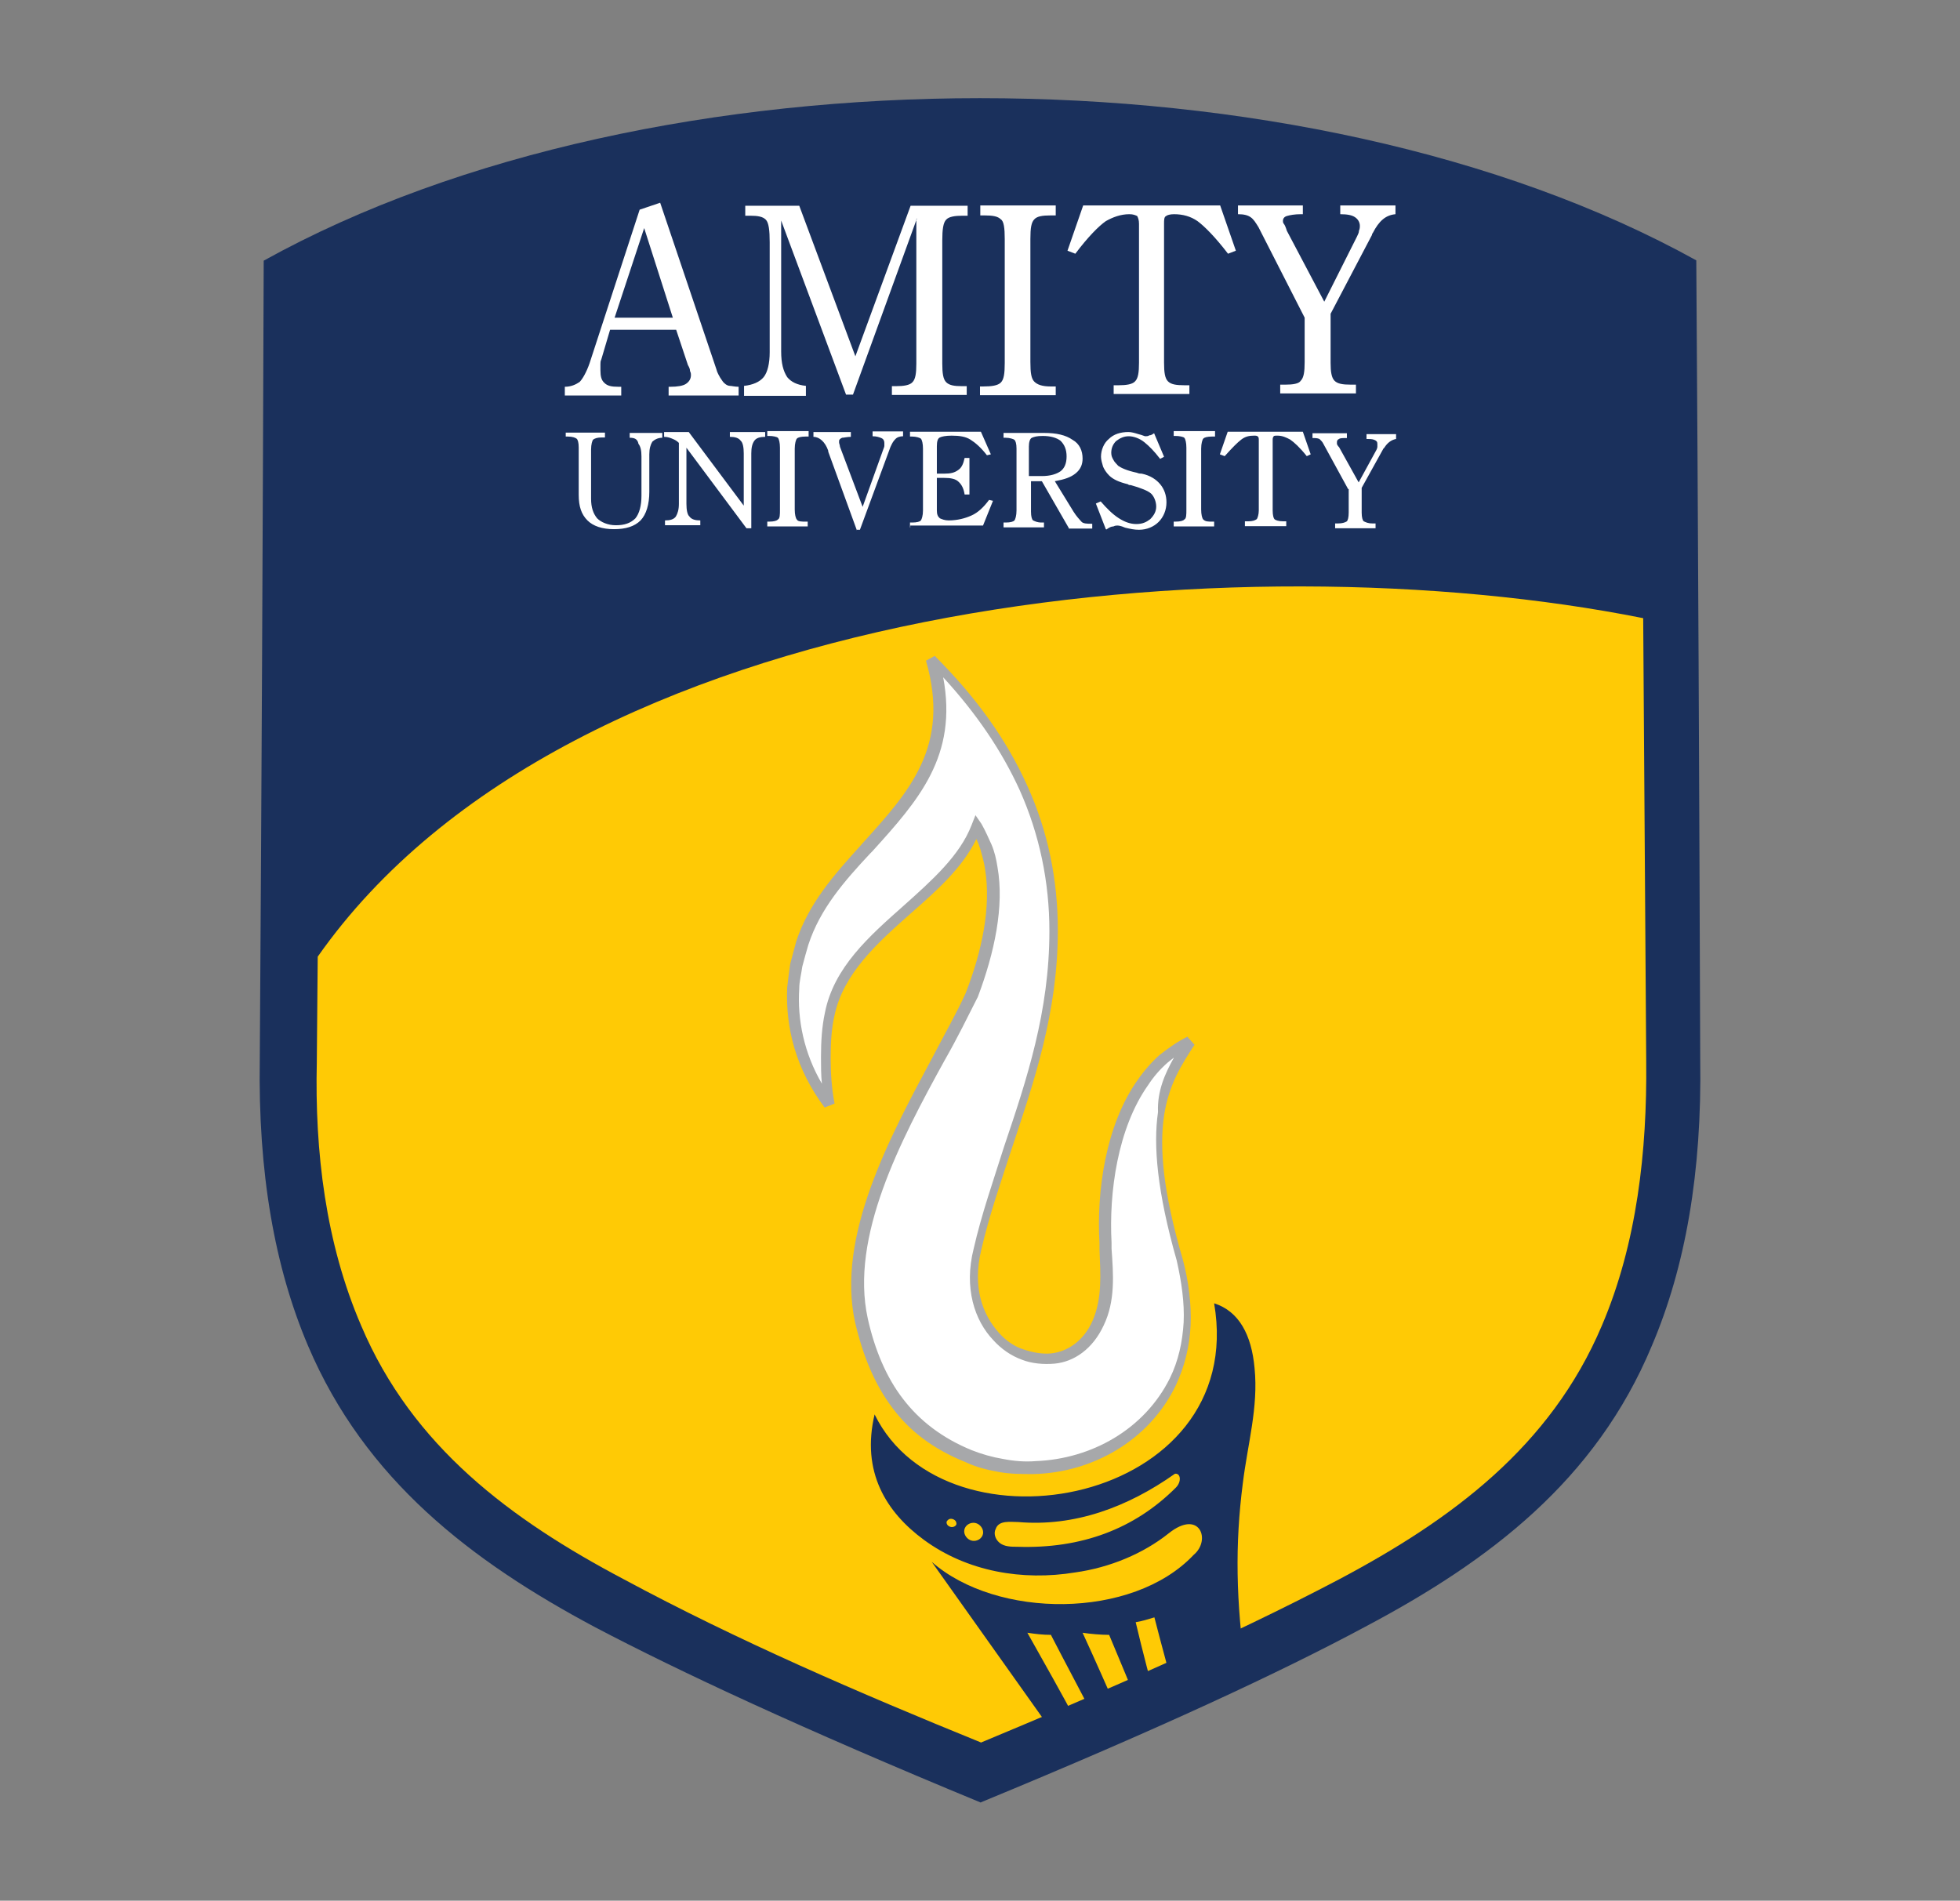 <svg viewBox="0 0 64.96 63" xmlns="http://www.w3.org/2000/svg" data-name="Layer 1" id="Layer_1">
  <rect x="0" y="0" width="64.96" height="63" fill="#808080" stroke="none"/>
  <defs>
    <style>
      .cls-1 {
        fill: #ffca05;
      }

      .cls-1, .cls-2, .cls-3, .cls-4 {
        fill-rule: evenodd;
      }

      .cls-2 {
        fill: #1a305c;
      }

      .cls-3 {
        fill: #fff;
      }

      .cls-4 {
        fill: #a7a8aa;
      }
    </style>
  </defs>
  <path d="M32.51,59.74c5.94-2.45,9.98-4.34,12.72-5.81,4.14-2.19,7.66-4.86,9.52-9.33,1.11-2.61,1.66-5.74,1.6-9.49-.03-8.84-.07-17.64-.13-26.48C43.27,1.46,21.68,1.46,8.74,8.64c-.03,8.84-.07,17.64-.13,26.48-.06,3.75.49,6.88,1.6,9.49,1.89,4.44,5.41,7.14,9.52,9.33,2.8,1.47,6.85,3.36,12.78,5.81" class="cls-2"></path>
  <path d="M20.38,10.53h1.92l-.95-2.97-.98,2.97ZM18.72,13.11v-.29c.2,0,.36-.07.49-.16.1-.1.23-.33.33-.62l1.66-5.09.68-.23,1.86,5.51c.03.13.1.23.13.29.07.1.1.16.16.2.03.03.1.07.16.07s.16.03.29.03v.29h-2.32v-.29h.06c.23,0,.42-.03.52-.1.1-.07.16-.16.16-.29,0-.03,0-.07-.03-.13,0-.07-.03-.13-.07-.2l-.39-1.17h-2.19l-.29.98c-.03.07-.03.1-.03.16v.2c0,.2.03.33.13.42.1.1.23.13.46.13h.1v.29h-1.89ZM30.39,7.24l-2.12,5.84h-.23l-2.15-5.77v4.34c0,.39.07.65.2.85.13.16.33.26.62.29v.33h-2.05v-.33c.29-.03.52-.13.65-.29.13-.16.2-.46.2-.82v-3.65c0-.39-.03-.65-.13-.75-.1-.1-.26-.13-.52-.13h-.16v-.33h1.79l1.86,4.99,1.83-4.99h1.89v.33h-.16c-.26,0-.46.03-.55.13-.1.1-.13.33-.13.69v4.08c0,.33.03.52.13.62.1.1.26.13.52.13h.16v.29h-2.48v-.29h.13c.26,0,.46-.03.55-.13.1-.1.13-.29.13-.62v-4.79h.03ZM34.99,6.81v.33h-.16c-.29,0-.46.03-.55.13-.1.1-.13.29-.13.65v4.08c0,.36.03.55.13.65.1.1.26.16.55.16h.16v.29h-2.51v-.29h.1c.29,0,.49-.03.59-.13.1-.1.13-.29.13-.65v-4.11c0-.36-.03-.59-.13-.65-.1-.1-.26-.13-.55-.13h-.13v-.33h2.51ZM40.44,6.81l.52,1.5-.26.1c-.42-.55-.78-.91-1.01-1.08-.23-.16-.49-.23-.78-.23-.13,0-.23.03-.26.06-.07.03-.07.13-.07.26v4.6c0,.33.03.52.13.62.1.1.26.13.55.13h.16v.29h-2.51v-.29h.16c.26,0,.46-.03.55-.13.1-.1.13-.29.13-.62v-4.6c0-.13-.03-.2-.06-.26-.07-.03-.13-.06-.26-.06-.29,0-.55.1-.78.23-.23.16-.59.52-1.01,1.08l-.26-.1.52-1.5h4.53ZM43.24,10.53l-1.53-3c-.1-.16-.16-.26-.26-.33-.1-.07-.23-.1-.42-.1v-.29h2.15v.29h-.07c-.2,0-.36.03-.46.06-.1.03-.13.1-.13.16,0,.03,0,.06.03.1.03.03.07.13.1.23l1.24,2.35,1.08-2.15c.03-.07.07-.13.07-.2.03-.07.03-.13.03-.16,0-.13-.07-.23-.16-.29-.1-.07-.26-.1-.49-.1v-.29h1.83v.29c-.33.03-.55.23-.75.62-.03.03-.03.07-.03.07l-1.37,2.61v1.63c0,.29.03.49.13.59.1.1.26.13.55.13h.16v.29h-2.51v-.29h.16c.26,0,.46-.03.52-.13.1-.1.13-.29.13-.62v-1.47Z" class="cls-3"></path>
  <path d="M20.87,14.51v-.16h1.08v.16c-.16,0-.26.07-.33.13-.06.1-.1.23-.1.42v1.24c0,.42-.1.75-.29.95-.2.2-.49.29-.88.29s-.69-.1-.88-.29c-.2-.2-.29-.46-.29-.85v-1.57c0-.16-.03-.26-.07-.29s-.13-.07-.29-.07h-.07v-.13h1.3v.16h-.1c-.16,0-.23.03-.29.07-.03.03-.07.16-.07.33v1.63c0,.29.07.49.2.65.13.13.36.23.62.23.29,0,.49-.07.65-.23.13-.16.2-.42.2-.75v-1.3c0-.2-.03-.33-.1-.42-.03-.16-.13-.2-.29-.2M22.82,14.31l1.83,2.45v-1.73c0-.2-.03-.36-.1-.42-.07-.1-.2-.13-.36-.13v-.16h1.17v.16c-.16,0-.29.03-.36.13-.07.1-.1.23-.1.42v2.48h-.16l-1.99-2.67v1.86c0,.2.03.36.1.42.07.1.2.13.36.13v.16h-1.17v-.16c.16,0,.29-.03.36-.13.06-.1.1-.23.1-.42v-2.02c-.07-.07-.13-.1-.2-.13-.07-.03-.16-.07-.29-.07v-.16h.82ZM26.8,14.31v.16h-.1c-.16,0-.26.03-.29.07-.03.03-.07.16-.07.33v2.02c0,.16.03.29.07.33.03.07.16.07.29.07h.07v.16h-1.34v-.16h.06c.16,0,.26-.03.29-.07.07-.03.07-.16.07-.33v-2.05c0-.16-.03-.29-.07-.33-.03-.03-.16-.06-.29-.06h-.06v-.16h1.37v.03ZM28.4,17.58l-.95-2.61v-.03c-.1-.29-.29-.46-.49-.46v-.16h1.24v.16c-.13,0-.23.03-.29.03-.07.03-.1.07-.1.1v.07s.03.1.03.13l.75,1.99.69-1.92s.03-.07.03-.1v-.1c0-.07-.03-.13-.1-.16-.07-.03-.16-.06-.29-.06v-.16h1.01v.16c-.1,0-.2.03-.26.1-.07.07-.1.13-.16.26l-1.01,2.74h-.1v.03ZM30.16,17.48v-.16h.07c.16,0,.26-.03.29-.07s.07-.16.07-.33v-2.05c0-.16-.03-.29-.07-.33-.03-.03-.16-.07-.29-.07h-.07v-.16h2.35l.33.75-.13.03c-.2-.26-.39-.42-.55-.52-.16-.1-.36-.13-.62-.13-.2,0-.33.03-.39.06-.07.03-.1.13-.1.29v.91h.23c.23,0,.36-.03.49-.13.1-.07.16-.2.2-.39h.16v1.21h-.16c-.03-.2-.1-.33-.2-.42-.1-.1-.26-.13-.49-.13h-.23v1.08c0,.13.03.2.1.26.07.03.16.07.29.07.29,0,.55-.07.75-.16.23-.1.42-.29.59-.52l.13.03-.33.82h-2.41v.07ZM35.41,17.48l-.88-1.53h-.36v1.01c0,.16.03.26.07.29.07.03.13.07.29.07h.07v.16h-1.34v-.16h.07c.16,0,.26-.03.29-.07.03-.03.07-.16.07-.33v-2.05c0-.16-.03-.26-.07-.29-.03-.03-.16-.07-.29-.07h-.07v-.16h1.34c.42,0,.72.07.95.23.23.13.33.36.33.62,0,.2-.07.36-.23.49-.16.13-.36.2-.69.26l.62,1.01c.1.16.2.26.26.33.06.07.2.07.33.07h.03v.16h-.78v-.03ZM34.17,15.78h.36c.29,0,.49-.07.62-.16.13-.1.2-.26.2-.49s-.07-.39-.2-.52c-.13-.1-.33-.16-.59-.16-.2,0-.29.03-.36.06-.07.03-.1.16-.1.29v.98h.07ZM36.65,17.54l-.33-.85.16-.07c.2.23.39.42.59.55.2.13.39.2.59.2s.33-.06.46-.16c.13-.13.2-.26.2-.42s-.07-.33-.16-.42c-.1-.1-.36-.2-.68-.29-.03,0-.07,0-.1-.03-.29-.07-.49-.16-.62-.29-.1-.1-.16-.2-.2-.29-.03-.1-.07-.23-.07-.33,0-.23.1-.46.26-.59.16-.16.39-.23.65-.23.1,0,.2.03.33.07.13.03.2.07.23.07s.1,0,.13-.03c.06,0,.1-.03.16-.07l.33.78-.13.07c-.2-.26-.36-.42-.52-.55-.16-.13-.36-.2-.52-.2s-.29.06-.42.16c-.1.1-.16.23-.16.39,0,.1.03.16.07.23.03.07.1.13.16.2.1.07.29.16.62.23.06.03.13.03.16.03.29.06.49.2.62.36.13.16.2.36.2.59,0,.26-.1.49-.26.65-.16.16-.39.26-.65.26-.16,0-.29-.03-.46-.07-.16-.07-.23-.07-.26-.07s-.07,0-.13.03c-.07,0-.13.03-.23.1M40.27,14.31v.16h-.1c-.16,0-.26.03-.29.07-.03.03-.07.16-.07.33v2.02c0,.16.03.29.07.33.07.07.16.07.29.07h.07v.16h-1.34v-.16h.06c.16,0,.26-.03.29-.07.07-.03.07-.16.07-.33v-2.05c0-.16-.03-.29-.07-.33-.03-.03-.16-.06-.29-.06h-.06v-.16h1.37v.03ZM43.18,14.31l.26.75-.13.06c-.23-.29-.42-.46-.55-.55-.13-.07-.26-.13-.42-.13-.07,0-.13,0-.13.03-.03.03-.03.07-.03.13v2.32c0,.16.03.26.06.29.03.03.13.07.29.07h.1v.16h-1.37v-.16h.1c.16,0,.23-.03.29-.07.03-.03.07-.16.07-.29v-2.32c0-.07,0-.1-.03-.13-.03-.03-.07-.03-.13-.03-.16,0-.29.03-.42.13-.13.1-.29.26-.55.55l-.16-.06.26-.75h2.51ZM44.68,16.21l-.82-1.5c-.03-.07-.1-.13-.13-.16-.07-.03-.13-.03-.23-.03v-.16h1.14v.16h-.03c-.1,0-.2,0-.23.03q-.07.03-.07.1v.07s.03.07.07.1l.65,1.17.59-1.08s.03-.06.03-.1v-.1c0-.07-.03-.1-.1-.13-.07-.03-.16-.03-.26-.03v-.16h.98v.16c-.16.03-.29.13-.39.29t-.03.03l-.72,1.3v.82c0,.16.03.26.07.29.07.03.13.07.29.07h.1v.16h-1.34v-.16h.1c.13,0,.23-.03.29-.07.03-.03.06-.13.06-.29v-.78" class="cls-3"></path>
  <path d="M32.51,57.76c3.98-1.66,8.09-3.42,11.87-5.41,3.75-1.99,7.01-4.4,8.71-8.41,1.17-2.74,1.5-5.81,1.47-8.74v-.03l-.1-14.68c-13.37-2.67-35.55-.72-43.93,11.22l-.03,3.46v.03c-.07,2.97.29,6,1.47,8.74,1.7,4.01,4.96,6.43,8.71,8.41,3.75,2.02,7.83,3.78,11.84,5.41" class="cls-1"></path>
  <path d="M28.99,46.89c2.38,4.83,12.39,2.97,11.25-3.69.82.26,1.24,1.04,1.34,2.15.13,1.3-.23,2.51-.39,3.82-.26,2.02-.23,3.91.1,6.23-.65.42-1.47.78-2.28,1.08-.23-.95-.52-1.96-.75-2.87-.2.06-.42.13-.62.16.23.98.49,1.96.75,2.9-.2.06-.36.1-.55.13-.36-.88-.72-1.76-1.08-2.61-.26,0-.62-.03-.88-.07.42.91.85,1.89,1.27,2.84-.29.03-.55.1-.82.1-.49-.95-1.01-1.92-1.5-2.87-.26,0-.52-.03-.78-.07.55.98,1.14,2.02,1.66,3h.03c-.39,0-.78,0-1.11-.07l-3.75-5.28c2.15,1.89,6.65,1.92,8.68-.23.59-.49.2-1.53-.82-.72-.85.68-1.96,1.14-3.1,1.3-1.76.29-3.59-.03-5.02-1.08-1.24-.91-2.09-2.25-1.63-4.17M31.57,50.35c.1.03.13.1.13.16s-.1.13-.2.1c-.1-.03-.13-.1-.13-.16.03-.07.1-.13.2-.1M32.32,50.48c.16.03.29.2.26.36-.03.16-.2.26-.36.23-.16-.03-.29-.2-.26-.36.03-.16.2-.26.36-.23M33,50.68c-.07.13-.03.33.13.46.16.13.39.13.59.13,2.12.07,3.88-.59,5.25-1.96.2-.2.16-.49-.03-.46-1.57,1.11-3.33,1.76-5.19,1.6-.26,0-.65-.07-.75.23" class="cls-2"></path>
  <path d="M39.46,34.53c-2.28,1.04-2.94,4.34-2.8,6.69.07.88.16,1.79-.23,2.64-1.08,2.45-4.83.95-4.01-2.45.82-3.42,2.51-6.52,2.54-10.57,0-3.33-1.34-6.29-4.04-8.97.85,2.94-.55,4.47-2.15,6.23-.88.98-1.76,1.89-2.15,3.16-.59,1.73-.39,3.65.88,5.35-.13-1.08-.16-2.09,0-3,.55-2.64,4.01-3.88,4.86-6.2.91,1.47.62,3.59-.16,5.58-1.47,3.07-4.44,7.24-3.65,10.79.46,2.15,1.53,3.69,3.55,4.5,2.48,1.01,5.54,0,6.75-2.48.59-1.21.62-2.58.23-4.04-1.34-4.5-.52-5.94.39-7.24" class="cls-3"></path>
  <path d="M39.36,34.37h0l.23.26c-.42.65-.85,1.3-1.01,2.35-.16,1.08-.03,2.54.62,4.76.2.75.29,1.5.26,2.19s-.2,1.37-.49,1.99c-.88,1.83-2.77,2.9-4.73,2.94-.39,0-.75,0-1.14-.07-.39-.07-.75-.16-1.11-.33-1.04-.42-1.83-1.01-2.41-1.79-.59-.78-.98-1.73-1.24-2.84-.62-2.84,1.11-6.07,2.58-8.81.39-.75.78-1.43,1.08-2.09.55-1.4.85-2.87.65-4.11-.03-.23-.1-.46-.16-.68-.03-.1-.07-.2-.13-.33-.46.95-1.3,1.7-2.19,2.48-1.11.98-2.22,1.99-2.51,3.36-.1.42-.13.91-.13,1.4s.03,1.01.13,1.53l-.33.13c-.95-1.27-1.3-2.64-1.24-3.98.03-.26.06-.52.1-.78.07-.26.13-.49.2-.75.42-1.27,1.27-2.22,2.12-3.16l.06-.07c1.57-1.73,2.94-3.23,2.12-6.07l.29-.16c1.37,1.37,2.38,2.77,3.07,4.31.68,1.5,1.01,3.1,1.01,4.79,0,2.71-.78,4.99-1.53,7.24-.36,1.11-.75,2.22-1.01,3.36-.29,1.21.03,2.12.59,2.74.23.26.52.46.82.55.29.1.62.16.91.13.55-.06,1.08-.42,1.37-1.08.33-.75.26-1.57.23-2.38v-.2c-.1-1.7.2-3.91,1.27-5.41.2-.29.46-.59.72-.82.33-.26.62-.46.95-.62M38.9,35.06c-.07.06-.13.1-.2.16-.26.23-.46.46-.65.75-1.01,1.43-1.3,3.56-1.21,5.22v.2c.06.85.13,1.73-.26,2.54-.36.78-.98,1.21-1.63,1.27-.36.03-.75,0-1.08-.13-.36-.13-.69-.36-.95-.65-.62-.65-.98-1.73-.65-3.03.26-1.14.65-2.25,1.01-3.39.75-2.22,1.5-4.47,1.5-7.14,0-1.63-.33-3.2-.98-4.66-.59-1.3-1.43-2.54-2.54-3.75.49,2.61-.82,4.08-2.35,5.77l-.07.07c-.85.91-1.66,1.83-2.05,3.03h0c-.07.23-.13.46-.2.72-.03.23-.1.49-.1.72-.07,1.04.16,2.15.75,3.16-.03-.29-.03-.59-.03-.88,0-.52.03-1.01.13-1.47.29-1.5,1.47-2.54,2.61-3.55.95-.85,1.86-1.66,2.25-2.67l.13-.33.2.29c.13.23.23.46.33.68.1.23.16.49.2.75.23,1.3-.1,2.84-.65,4.3-.33.65-.68,1.37-1.11,2.12-1.47,2.67-3.13,5.84-2.54,8.54.23,1.04.62,1.96,1.17,2.67.55.72,1.3,1.3,2.28,1.7.33.13.68.23,1.04.29.36.07.72.1,1.08.07,1.83-.07,3.59-1.04,4.44-2.74.29-.59.42-1.21.46-1.86.03-.65-.07-1.34-.23-2.05-.65-2.28-.78-3.82-.62-4.92-.03-.69.23-1.27.52-1.79" class="cls-4"></path>
</svg>
